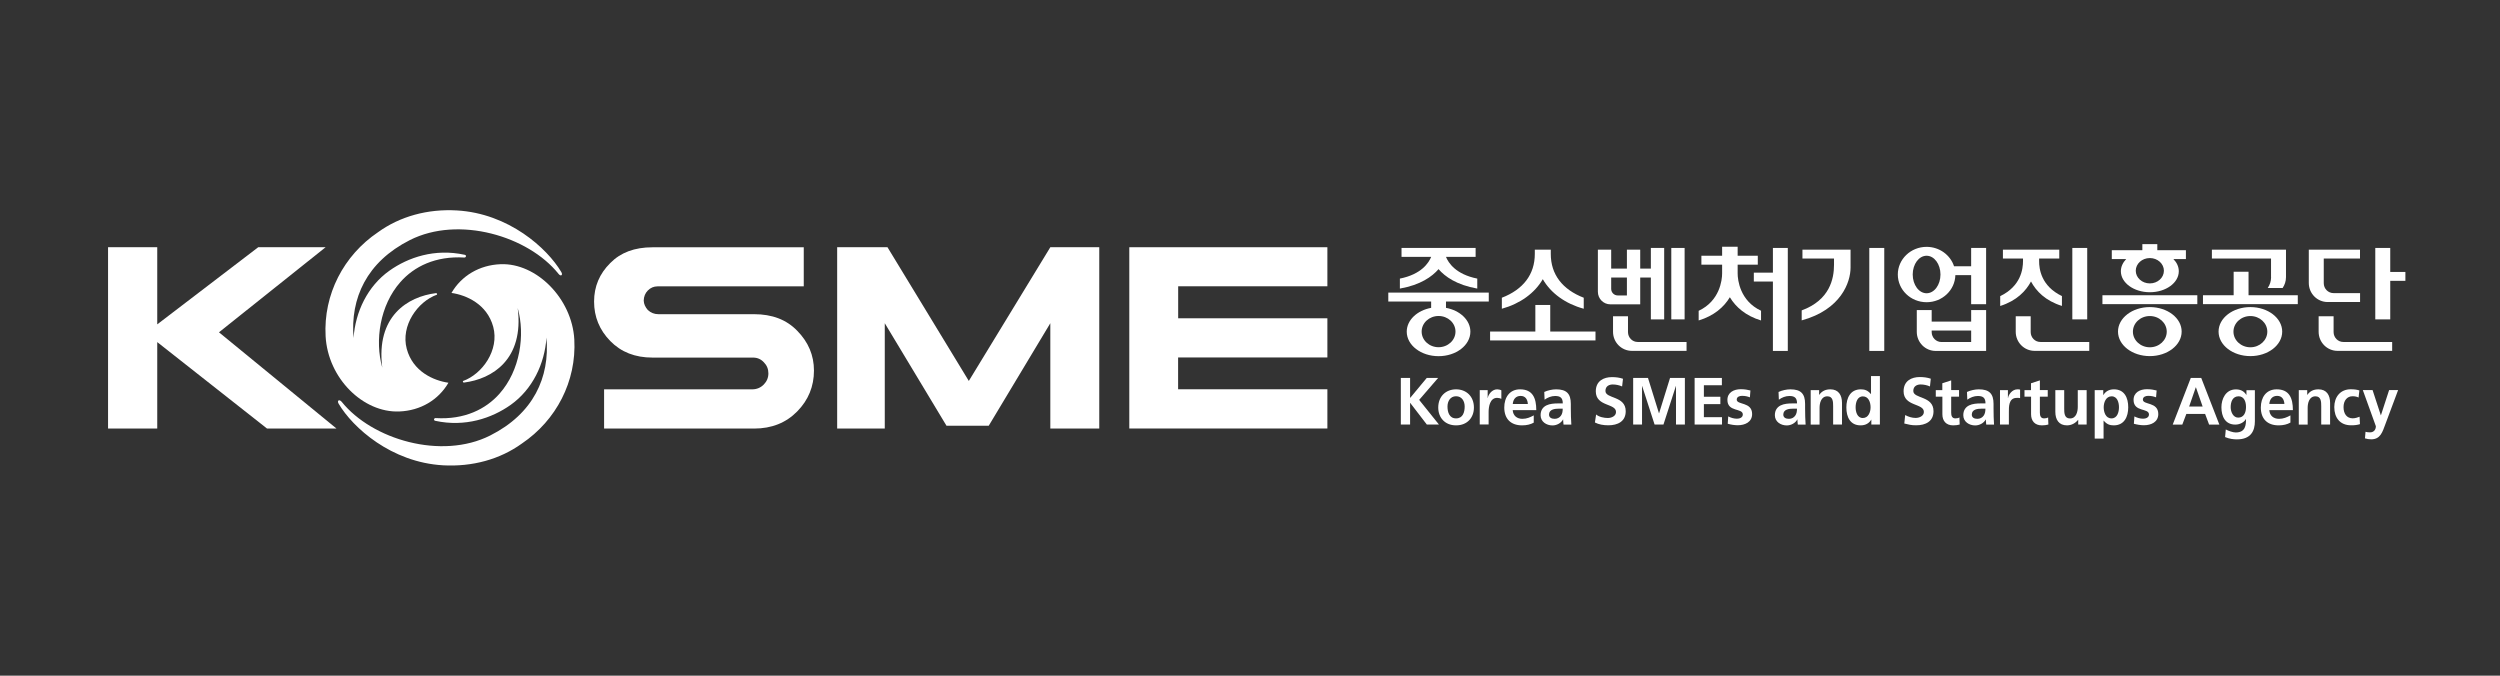 <svg width="185" height="50" viewBox="0 0 185 50" fill="none" xmlns="http://www.w3.org/2000/svg">
<rect x="0" y="0" width="185" height="50" fill="#333333" stroke="none"/>
<path d="M166.392 20.109H165.29V21.848H163.02V22.506H170.036V21.848H166.392V20.109Z" fill="white"/>
<path d="M176.878 20.124V18.348H175.771V23.634H176.878V20.782H177.999V20.124H176.878Z" fill="white"/>
<path d="M133.386 19.134H135.717V19.593C135.717 20.625 135.408 22.203 133.325 22.97V23.709C136.233 22.913 136.941 20.891 136.941 19.801V18.475H133.381V19.134H133.386Z" fill="white"/>
<path d="M174.645 22.35V21.691H172.685C172.281 21.691 171.958 21.364 171.958 20.957V19.134H174.64V18.475H170.851V20.938C170.851 21.72 171.474 22.35 172.248 22.35H174.645Z" fill="white"/>
<path d="M168.061 20.512C168.061 20.81 167.967 21.085 167.812 21.312H168.914C169.069 21.085 169.163 20.81 169.163 20.512V18.475H163.68V19.134H168.056V20.512H168.061Z" fill="white"/>
<path d="M162.602 21.848H155.58V22.506H162.602V21.848Z" fill="white"/>
<path d="M156.944 20.072C156.944 20.929 157.906 21.625 159.088 21.625C160.274 21.625 161.231 20.929 161.231 20.072C161.231 19.735 161.081 19.423 160.833 19.172H161.757V18.513H159.641V18.064H158.534V18.513H156.273V19.172H157.338C157.094 19.428 156.944 19.735 156.944 20.072ZM159.088 20.972C158.511 20.972 158.046 20.55 158.046 20.034C158.046 19.518 158.511 19.096 159.088 19.096C159.665 19.096 160.129 19.518 160.129 20.034C160.129 20.55 159.665 20.972 159.088 20.972Z" fill="white"/>
<path d="M154.454 18.348H153.352V23.634H154.454V18.348Z" fill="white"/>
<path d="M145.865 19.702H144.599C144.327 18.873 143.52 18.267 142.568 18.267C141.391 18.267 140.438 19.186 140.438 20.313C140.438 21.445 141.391 22.364 142.568 22.364C143.731 22.364 144.669 21.469 144.697 20.361H145.865V22.511H146.972V18.348H145.865V19.702ZM142.568 21.701C142 21.701 141.541 21.081 141.541 20.313C141.541 19.546 142 18.925 142.568 18.925C143.135 18.925 143.595 19.546 143.595 20.313C143.595 21.081 143.135 21.701 142.568 21.701Z" fill="white"/>
<path d="M150.294 20.829C150.669 21.535 151.35 22.255 152.583 22.639V21.909C151.045 21.17 150.89 19.905 150.895 19.309V19.134H152.386V18.475H148.216V19.134H149.703V19.314C149.703 19.905 149.553 21.17 148.015 21.914V22.643C149.234 22.255 149.914 21.54 150.294 20.829Z" fill="white"/>
<path d="M106.452 19.916C106.926 20.465 107.784 21.085 109.318 21.355V20.616C107.723 20.299 107.179 19.447 107.001 19.006H109.196V18.348H103.713V19.006H105.908C105.73 19.447 105.186 20.299 103.591 20.616V21.355C105.125 21.085 105.978 20.465 106.452 19.916Z" fill="white"/>
<path d="M121.376 22.521V20.536H122.164V23.634H123.149V18.348H122.164V19.878H121.376V18.476H120.391V19.878H119.228V18.476H118.243V21.592C118.243 22.104 118.656 22.521 119.162 22.521H121.376ZM119.707 21.862C119.444 21.862 119.228 21.644 119.228 21.379V20.536H120.391V21.862H119.707Z" fill="white"/>
<path d="M124.661 18.348H123.676V23.634H124.661V18.348Z" fill="white"/>
<path d="M103.662 27.968H104.347V29.45L105.58 27.968H106.42L105.018 29.592L106.481 31.416H105.585L104.356 29.815H104.347V31.416H103.662V27.968Z" fill="white"/>
<path d="M107.748 28.811C108.498 28.811 109.07 29.322 109.07 30.16C109.07 30.895 108.587 31.477 107.748 31.477C106.917 31.477 106.43 30.895 106.43 30.16C106.43 29.322 107.002 28.811 107.748 28.811ZM107.748 30.961C108.254 30.961 108.386 30.506 108.386 30.08C108.386 29.687 108.179 29.322 107.748 29.322C107.321 29.322 107.114 29.696 107.114 30.08C107.114 30.502 107.251 30.961 107.748 30.961Z" fill="white"/>
<path d="M109.506 28.872H110.087V29.45H110.097C110.125 29.213 110.397 28.811 110.786 28.811C110.852 28.811 111.016 28.834 111.1 28.882V29.512C111.039 29.478 110.903 29.441 110.786 29.441C110.251 29.441 110.158 30.113 110.158 30.478V31.411H109.501V28.872H109.506Z" fill="white"/>
<path d="M113.502 31.273C113.263 31.406 112.986 31.477 112.634 31.477C111.8 31.477 111.316 30.994 111.316 30.156C111.316 29.417 111.701 28.811 112.484 28.811C113.418 28.811 113.685 29.459 113.685 30.35H111.94C111.968 30.762 112.254 30.994 112.658 30.994C112.977 30.994 113.249 30.876 113.497 30.738V31.273H113.502ZM113.061 29.895C113.042 29.573 112.892 29.298 112.527 29.298C112.161 29.298 111.973 29.554 111.945 29.895H113.061Z" fill="white"/>
<path d="M114.276 29.005C114.529 28.886 114.872 28.811 115.153 28.811C115.922 28.811 116.241 29.133 116.241 29.886V30.213C116.241 30.468 116.246 30.663 116.251 30.852C116.255 31.046 116.265 31.221 116.279 31.42H115.702C115.678 31.288 115.678 31.117 115.674 31.041H115.664C115.514 31.321 115.186 31.482 114.886 31.482C114.44 31.482 114.004 31.212 114.004 30.724C114.004 30.345 114.187 30.123 114.435 29.999C114.684 29.876 115.008 29.853 115.284 29.853H115.646C115.646 29.441 115.463 29.303 115.078 29.303C114.801 29.303 114.52 29.412 114.299 29.578L114.276 29.005ZM115.045 30.994C115.247 30.994 115.402 30.904 115.505 30.767C115.613 30.625 115.641 30.44 115.641 30.241H115.359C115.064 30.241 114.628 30.288 114.628 30.681C114.628 30.899 114.811 30.994 115.045 30.994Z" fill="white"/>
<path d="M120.036 28.597C119.82 28.503 119.581 28.451 119.341 28.451C119.107 28.451 118.802 28.555 118.802 28.929C118.802 29.526 120.303 29.275 120.303 30.43C120.303 31.188 119.712 31.472 119.018 31.472C118.647 31.472 118.31 31.411 118.023 31.264L118.113 30.672C118.333 30.861 118.708 30.932 118.98 30.932C119.238 30.932 119.585 30.8 119.585 30.487C119.585 29.829 118.089 30.104 118.089 28.957C118.089 28.185 118.68 27.906 119.285 27.906C119.581 27.906 119.853 27.944 120.101 28.029L120.036 28.597Z" fill="white"/>
<path d="M120.854 27.968H121.951L122.763 30.582H122.772L123.583 27.968H124.681V31.416H124.024V28.569H124.015L123.096 31.416H122.439L121.52 28.569L121.51 28.579V31.416H120.854V27.968Z" fill="white"/>
<path d="M125.402 27.968H127.419V28.508H126.087V29.36H127.307V29.905H126.087V30.871H127.429V31.416H125.402V27.968Z" fill="white"/>
<path d="M129.493 29.402C129.292 29.331 129.146 29.293 128.907 29.293C128.729 29.293 128.518 29.36 128.518 29.573C128.518 29.98 129.657 29.72 129.657 30.639C129.657 31.231 129.132 31.468 128.597 31.468C128.349 31.468 128.095 31.425 127.852 31.358L127.889 30.814C128.095 30.918 128.311 30.984 128.536 30.984C128.701 30.984 128.968 30.918 128.968 30.672C128.968 30.174 127.828 30.515 127.828 29.592C127.828 29.042 128.302 28.801 128.818 28.801C129.127 28.801 129.329 28.848 129.531 28.895L129.493 29.402Z" fill="white"/>
<path d="M159.549 29.402C159.347 29.331 159.202 29.293 158.963 29.293C158.784 29.293 158.573 29.36 158.573 29.573C158.573 29.98 159.713 29.72 159.713 30.639C159.713 31.231 159.188 31.468 158.653 31.468C158.404 31.468 158.151 31.425 157.907 31.358L157.945 30.814C158.151 30.918 158.367 30.984 158.592 30.984C158.756 30.984 159.024 30.918 159.024 30.672C159.024 30.174 157.884 30.515 157.884 29.592C157.884 29.042 158.358 28.801 158.873 28.801C159.183 28.801 159.385 28.848 159.591 28.895L159.549 29.402Z" fill="white"/>
<path d="M142.817 28.597C142.602 28.502 142.362 28.45 142.123 28.45C141.889 28.45 141.584 28.555 141.584 28.929C141.584 29.526 143.08 29.274 143.08 30.43C143.08 31.188 142.489 31.472 141.795 31.472C141.424 31.472 141.256 31.42 140.918 31.34L140.983 30.714C141.218 30.842 141.49 30.927 141.757 30.927C142.015 30.927 142.367 30.795 142.367 30.482C142.367 29.824 140.866 30.099 140.866 28.952C140.866 28.18 141.457 27.901 142.062 27.901C142.358 27.901 142.63 27.939 142.878 28.024L142.817 28.597Z" fill="white"/>
<path d="M143.731 29.355H143.248V28.872H143.731V28.361L144.388 28.148V28.867H144.969V29.351H144.388V30.539C144.388 30.757 144.444 30.961 144.697 30.961C144.815 30.961 144.927 30.937 144.998 30.89L145.016 31.416C144.88 31.454 144.726 31.477 144.533 31.477C144.017 31.477 143.736 31.155 143.736 30.653V29.355H143.731Z" fill="white"/>
<path d="M145.556 29.005C145.809 28.886 146.152 28.811 146.433 28.811C147.203 28.811 147.522 29.133 147.522 29.886V30.213C147.522 30.468 147.526 30.663 147.531 30.852C147.536 31.046 147.545 31.221 147.559 31.42H146.982C146.959 31.288 146.959 31.117 146.954 31.041H146.945C146.794 31.321 146.466 31.482 146.166 31.482C145.72 31.482 145.284 31.212 145.284 30.724C145.284 30.345 145.467 30.123 145.716 29.999C145.964 29.876 146.288 29.853 146.565 29.853H146.926C146.926 29.441 146.748 29.303 146.358 29.303C146.082 29.303 145.8 29.412 145.58 29.578L145.556 29.005ZM146.325 30.994C146.527 30.994 146.682 30.904 146.785 30.767C146.893 30.625 146.921 30.44 146.921 30.241H146.64C146.344 30.241 145.913 30.288 145.913 30.681C145.913 30.899 146.091 30.994 146.325 30.994Z" fill="white"/>
<path d="M131.612 29.005C131.865 28.886 132.208 28.811 132.489 28.811C133.258 28.811 133.577 29.133 133.577 29.886V30.213C133.577 30.468 133.582 30.663 133.587 30.852C133.591 31.046 133.601 31.221 133.615 31.42H133.038C133.014 31.288 133.014 31.117 133.01 31.041H133C132.85 31.321 132.522 31.482 132.222 31.482C131.776 31.482 131.34 31.212 131.34 30.724C131.34 30.345 131.523 30.123 131.771 29.999C132.02 29.876 132.344 29.853 132.62 29.853H132.981C132.981 29.441 132.799 29.303 132.414 29.303C132.137 29.303 131.856 29.412 131.635 29.578L131.612 29.005ZM132.381 30.994C132.583 30.994 132.738 30.904 132.841 30.767C132.949 30.625 132.977 30.44 132.977 30.241H132.691C132.395 30.241 131.964 30.288 131.964 30.681C131.964 30.899 132.147 30.994 132.381 30.994Z" fill="white"/>
<path d="M148.005 28.872H148.586V29.45H148.596C148.624 29.213 148.896 28.811 149.285 28.811C149.346 28.811 149.417 28.811 149.487 28.829V29.459C149.426 29.445 149.309 29.436 149.191 29.445C148.638 29.478 148.657 30.118 148.657 30.483V31.416H148V28.872H148.005Z" fill="white"/>
<path d="M150.295 29.355H149.812V28.872H150.295V28.361L150.951 28.148V28.867H151.533V29.351H150.951V30.539C150.951 30.757 151.008 30.961 151.261 30.961C151.378 30.961 151.491 30.937 151.561 30.89L151.58 31.416C151.444 31.454 151.289 31.477 151.097 31.477C150.581 31.477 150.299 31.155 150.299 30.653V29.355H150.295Z" fill="white"/>
<path d="M154.412 31.416H153.788V31.07H153.779C153.577 31.316 153.295 31.477 152.953 31.477C152.357 31.477 152.095 31.051 152.095 30.478V28.872H152.751V30.232C152.751 30.544 152.756 30.966 153.178 30.966C153.652 30.966 153.755 30.445 153.755 30.118V28.872H154.412V31.416Z" fill="white"/>
<path d="M155.013 28.872H155.641V29.232H155.65C155.796 28.986 156.044 28.811 156.434 28.811C157.208 28.811 157.489 29.436 157.489 30.137C157.489 30.833 157.203 31.477 156.415 31.477C156.138 31.477 155.908 31.406 155.674 31.127H155.664V32.458H155.008V28.872H155.013ZM155.674 30.137C155.674 30.497 155.815 30.961 156.251 30.961C156.682 30.961 156.804 30.487 156.804 30.137C156.804 29.796 156.687 29.327 156.26 29.327C155.838 29.327 155.674 29.782 155.674 30.137Z" fill="white"/>
<path d="M139.107 31.416H138.479V31.056H138.47C138.324 31.302 138.076 31.477 137.686 31.477C136.912 31.477 136.631 30.857 136.631 30.151C136.631 29.455 136.917 28.811 137.705 28.811C137.982 28.811 138.212 28.882 138.446 29.161H138.455V27.83H139.112V31.416H139.107ZM138.423 30.142C138.423 29.786 138.282 29.332 137.855 29.332C137.433 29.332 137.316 29.796 137.316 30.142C137.316 30.473 137.433 30.933 137.846 30.933C138.258 30.937 138.423 30.492 138.423 30.142Z" fill="white"/>
<path d="M162.118 27.968H162.892L164.233 31.421H163.474L163.178 30.63H161.79L161.49 31.421H160.781L162.118 27.968ZM162.498 28.659H162.489L161.996 30.085H162.995L162.498 28.659Z" fill="white"/>
<path d="M166.861 28.872V31.169C166.861 31.86 166.589 32.514 165.529 32.514C165.271 32.514 164.971 32.476 164.657 32.344L164.708 31.78C164.91 31.889 165.238 32.003 165.445 32.003C166.167 32.003 166.205 31.453 166.205 31.013H166.195C166.073 31.231 165.778 31.42 165.412 31.42C164.666 31.42 164.385 30.819 164.385 30.136C164.385 29.525 164.699 28.815 165.454 28.815C165.787 28.815 166.045 28.929 166.228 29.222H166.237V28.877H166.861V28.872ZM166.205 30.117C166.205 29.682 166.04 29.326 165.656 29.326C165.21 29.326 165.07 29.743 165.07 30.132C165.07 30.477 165.252 30.904 165.628 30.904C166.04 30.904 166.205 30.539 166.205 30.117Z" fill="white"/>
<path d="M169.487 31.273C169.247 31.406 168.971 31.477 168.619 31.477C167.784 31.477 167.301 30.994 167.301 30.156C167.301 29.417 167.69 28.811 168.473 28.811C169.407 28.811 169.674 29.459 169.674 30.35H167.929C167.957 30.762 168.244 30.994 168.652 30.994C168.971 30.994 169.243 30.876 169.491 30.738V31.273H169.487ZM169.046 29.895C169.027 29.573 168.877 29.294 168.511 29.294C168.145 29.294 167.957 29.549 167.929 29.89H169.046V29.895Z" fill="white"/>
<path d="M170.11 28.872H170.734V29.218H170.744C170.95 28.924 171.227 28.811 171.569 28.811C172.165 28.811 172.427 29.237 172.427 29.81V31.416H171.771V30.056C171.771 29.744 171.766 29.327 171.344 29.327C170.87 29.327 170.767 29.848 170.767 30.175V31.42H170.11V28.872Z" fill="white"/>
<path d="M133.991 28.872H134.615V29.218H134.624C134.831 28.924 135.108 28.811 135.45 28.811C136.046 28.811 136.308 29.237 136.308 29.81V31.416H135.652V30.056C135.652 29.744 135.647 29.327 135.225 29.327C134.751 29.327 134.648 29.848 134.648 30.175V31.42H133.991V28.872Z" fill="white"/>
<path d="M174.534 29.417C174.416 29.36 174.29 29.322 174.088 29.322C173.68 29.322 173.422 29.649 173.422 30.127C173.422 30.596 173.643 30.956 174.102 30.956C174.29 30.956 174.492 30.885 174.609 30.838L174.637 31.387C174.445 31.449 174.248 31.472 173.98 31.472C173.155 31.472 172.737 30.904 172.737 30.127C172.737 29.393 173.169 28.806 173.957 28.806C174.219 28.806 174.412 28.834 174.595 28.891L174.534 29.417Z" fill="white"/>
<path d="M176.18 30.729H176.189L176.794 28.867H177.46L176.517 31.392C176.306 31.956 176.156 32.51 175.471 32.51C175.317 32.51 175.157 32.486 175.007 32.439L175.049 31.951C175.134 31.979 175.228 31.994 175.387 31.994C175.65 31.994 175.814 31.809 175.814 31.539L174.848 28.863H175.57L176.18 30.729Z" fill="white"/>
<path d="M77.724 31.709V23.918L73.165 31.506H70.041L65.473 23.918V31.709H61.95V18.295H65.674L71.692 28.19L77.724 18.295H81.345V31.709H77.724Z" fill="white"/>
<path d="M55.8 23.25H48.718C48.422 23.25 48.16 23.146 47.939 22.942C47.752 22.729 47.644 22.497 47.635 22.241C47.644 21.933 47.752 21.687 47.939 21.497C48.141 21.294 48.38 21.19 48.666 21.19H59.478V18.3H48.277C46.959 18.3 45.932 18.684 45.163 19.461C44.361 20.256 43.962 21.204 43.962 22.317C43.962 23.444 44.361 24.42 45.163 25.239C45.965 26.059 47.006 26.461 48.277 26.461H55.716C56.044 26.461 56.307 26.575 56.528 26.812C56.748 27.035 56.861 27.309 56.861 27.631C56.861 27.949 56.743 28.228 56.514 28.46C56.284 28.692 55.998 28.811 55.66 28.811H44.703V31.714H55.8C57.104 31.714 58.169 31.288 58.999 30.44C59.82 29.602 60.233 28.593 60.233 27.423C60.233 26.296 59.82 25.32 58.999 24.482C58.202 23.653 57.137 23.25 55.8 23.25Z" fill="white"/>
<path d="M98.226 21.185V18.295H83.568V31.709H98.226V28.806H87.18V26.452H98.226V23.553H87.185V21.185H98.226Z" fill="white"/>
<path d="M25.06 29.877C26.101 31.639 28.953 34.215 32.789 34.433C34.952 34.551 36.992 33.997 38.624 32.818C41.162 31.103 42.667 28.223 42.499 25.121C42.33 22.09 39.694 19.447 37.044 19.551C35.472 19.612 34.145 20.408 33.409 21.677C34.506 21.834 36.045 22.502 36.5 24.188C36.959 25.902 35.693 27.683 34.262 28.195C34.234 28.247 34.267 28.318 34.342 28.309C36.425 28.044 38.793 26.599 38.31 22.795C38.873 24.799 38.488 27.413 36.964 29.133C35.956 30.274 34.375 31.07 32.236 30.938C32.109 30.933 32.058 31.108 32.213 31.141C34.417 31.619 36.392 30.952 37.789 29.962C39.403 28.816 40.308 26.921 40.44 24.979C40.693 27.93 39.478 30.611 36.275 32.226C32.663 34.049 27.527 32.524 25.285 29.734C25.102 29.517 24.919 29.64 25.06 29.877Z" fill="white"/>
<path d="M41.534 20.128C40.493 18.366 37.641 15.79 33.804 15.572C31.642 15.449 29.601 16.008 27.969 17.187C25.432 18.902 23.926 21.782 24.095 24.884C24.268 28.001 26.876 30.558 29.55 30.449C31.121 30.388 32.449 29.592 33.185 28.323C32.087 28.166 30.549 27.498 30.099 25.812C29.639 24.098 30.905 22.317 32.336 21.805C32.364 21.758 32.331 21.682 32.256 21.692C30.174 21.952 27.805 23.401 28.288 27.205C27.725 25.201 28.11 22.587 29.634 20.867C30.643 19.726 32.223 18.93 34.362 19.058C34.489 19.063 34.545 18.887 34.386 18.854C32.176 18.371 30.206 19.044 28.813 20.034C27.2 21.18 26.295 23.079 26.163 25.017C25.915 22.066 27.13 19.385 30.333 17.765C33.949 15.941 39.081 17.466 41.323 20.256C41.496 20.488 41.679 20.365 41.534 20.128Z" fill="white"/>
<path d="M16.204 24.59L24.896 31.709H19.755L11.636 25.315V31.709H7.996V18.295H11.636V24.003L19.108 18.295H24.094L16.204 24.59Z" fill="white"/>
<path d="M172.686 24.576V23.402H171.579V24.553C171.579 25.334 172.208 25.964 172.977 25.964H177.02V25.306H173.408C173.014 25.311 172.686 24.979 172.686 24.576Z" fill="white"/>
<path d="M166.528 22.724C165.229 22.724 164.174 23.534 164.174 24.538C164.174 25.542 165.229 26.352 166.528 26.352C167.832 26.352 168.883 25.542 168.883 24.538C168.883 23.539 167.828 22.724 166.528 22.724ZM166.528 25.699C165.839 25.699 165.276 25.182 165.276 24.543C165.276 23.904 165.839 23.387 166.528 23.387C167.218 23.387 167.781 23.904 167.781 24.543C167.781 25.178 167.218 25.699 166.528 25.699Z" fill="white"/>
<path d="M114.718 22.568H113.616V24.534H110.267V25.192H118.067V24.534H114.718V22.568Z" fill="white"/>
<path d="M102.739 22.312H105.905V22.781C104.869 22.971 104.099 23.686 104.099 24.543C104.099 25.547 105.155 26.357 106.454 26.357C107.753 26.357 108.808 25.547 108.808 24.543C108.808 23.686 108.039 22.971 107.003 22.781V22.312H110.169V21.654H102.734V22.312H102.739ZM107.706 24.538C107.706 25.178 107.143 25.694 106.454 25.694C105.764 25.694 105.202 25.178 105.202 24.538C105.202 23.899 105.764 23.383 106.454 23.383C107.148 23.383 107.706 23.899 107.706 24.538Z" fill="white"/>
<path d="M159.087 22.724C157.788 22.724 156.732 23.534 156.732 24.538C156.732 25.542 157.788 26.352 159.087 26.352C160.386 26.352 161.442 25.542 161.442 24.538C161.446 23.539 160.391 22.724 159.087 22.724ZM159.087 25.699C158.398 25.699 157.835 25.182 157.835 24.543C157.835 23.904 158.393 23.387 159.087 23.387C159.777 23.387 160.339 23.904 160.339 24.543C160.339 25.178 159.781 25.699 159.087 25.699Z" fill="white"/>
<path d="M150.271 24.576V23.402H149.164V24.553C149.164 25.334 149.788 25.964 150.562 25.964H154.605V25.306H150.993C150.595 25.311 150.271 24.979 150.271 24.576Z" fill="white"/>
<path d="M120.471 24.576V23.402H119.364V24.553C119.364 25.334 119.988 25.964 120.762 25.964H124.805V25.306H121.194C120.795 25.311 120.471 24.979 120.471 24.576Z" fill="white"/>
<path d="M145.866 23.799H142.944V22.947H141.842V24.557C141.842 25.339 142.47 25.969 143.24 25.969H146.973V22.947H145.866V23.799ZM143.671 25.31C143.272 25.31 142.944 24.983 142.944 24.576V24.458H145.866V25.31H143.671Z" fill="white"/>
<path d="M139.435 18.348H138.328V25.969H139.435V18.348Z" fill="white"/>
<path d="M131.195 20.176H129.783V20.834H131.195V25.969H132.297V18.348H131.195V20.176Z" fill="white"/>
<path d="M128.586 20.233V19.584H130.077V18.926H128.586V18.258H127.437V18.926H125.903V19.584H127.437V20.238C127.437 20.721 127.263 22.27 125.701 22.999V23.714C126.832 23.373 127.573 22.724 128.009 21.995C128.445 22.724 129.186 23.373 130.317 23.714V22.994C128.759 22.265 128.586 20.721 128.586 20.233Z" fill="white"/>
<path d="M114.167 20.659C114.758 21.691 115.837 22.477 117.197 22.847V22.032C115.621 21.426 114.753 20.308 114.758 18.783V18.475H113.576V18.783C113.58 20.308 112.713 21.426 111.137 22.032V22.847C112.492 22.473 113.571 21.691 114.167 20.659Z" fill="white"/>
</svg>
